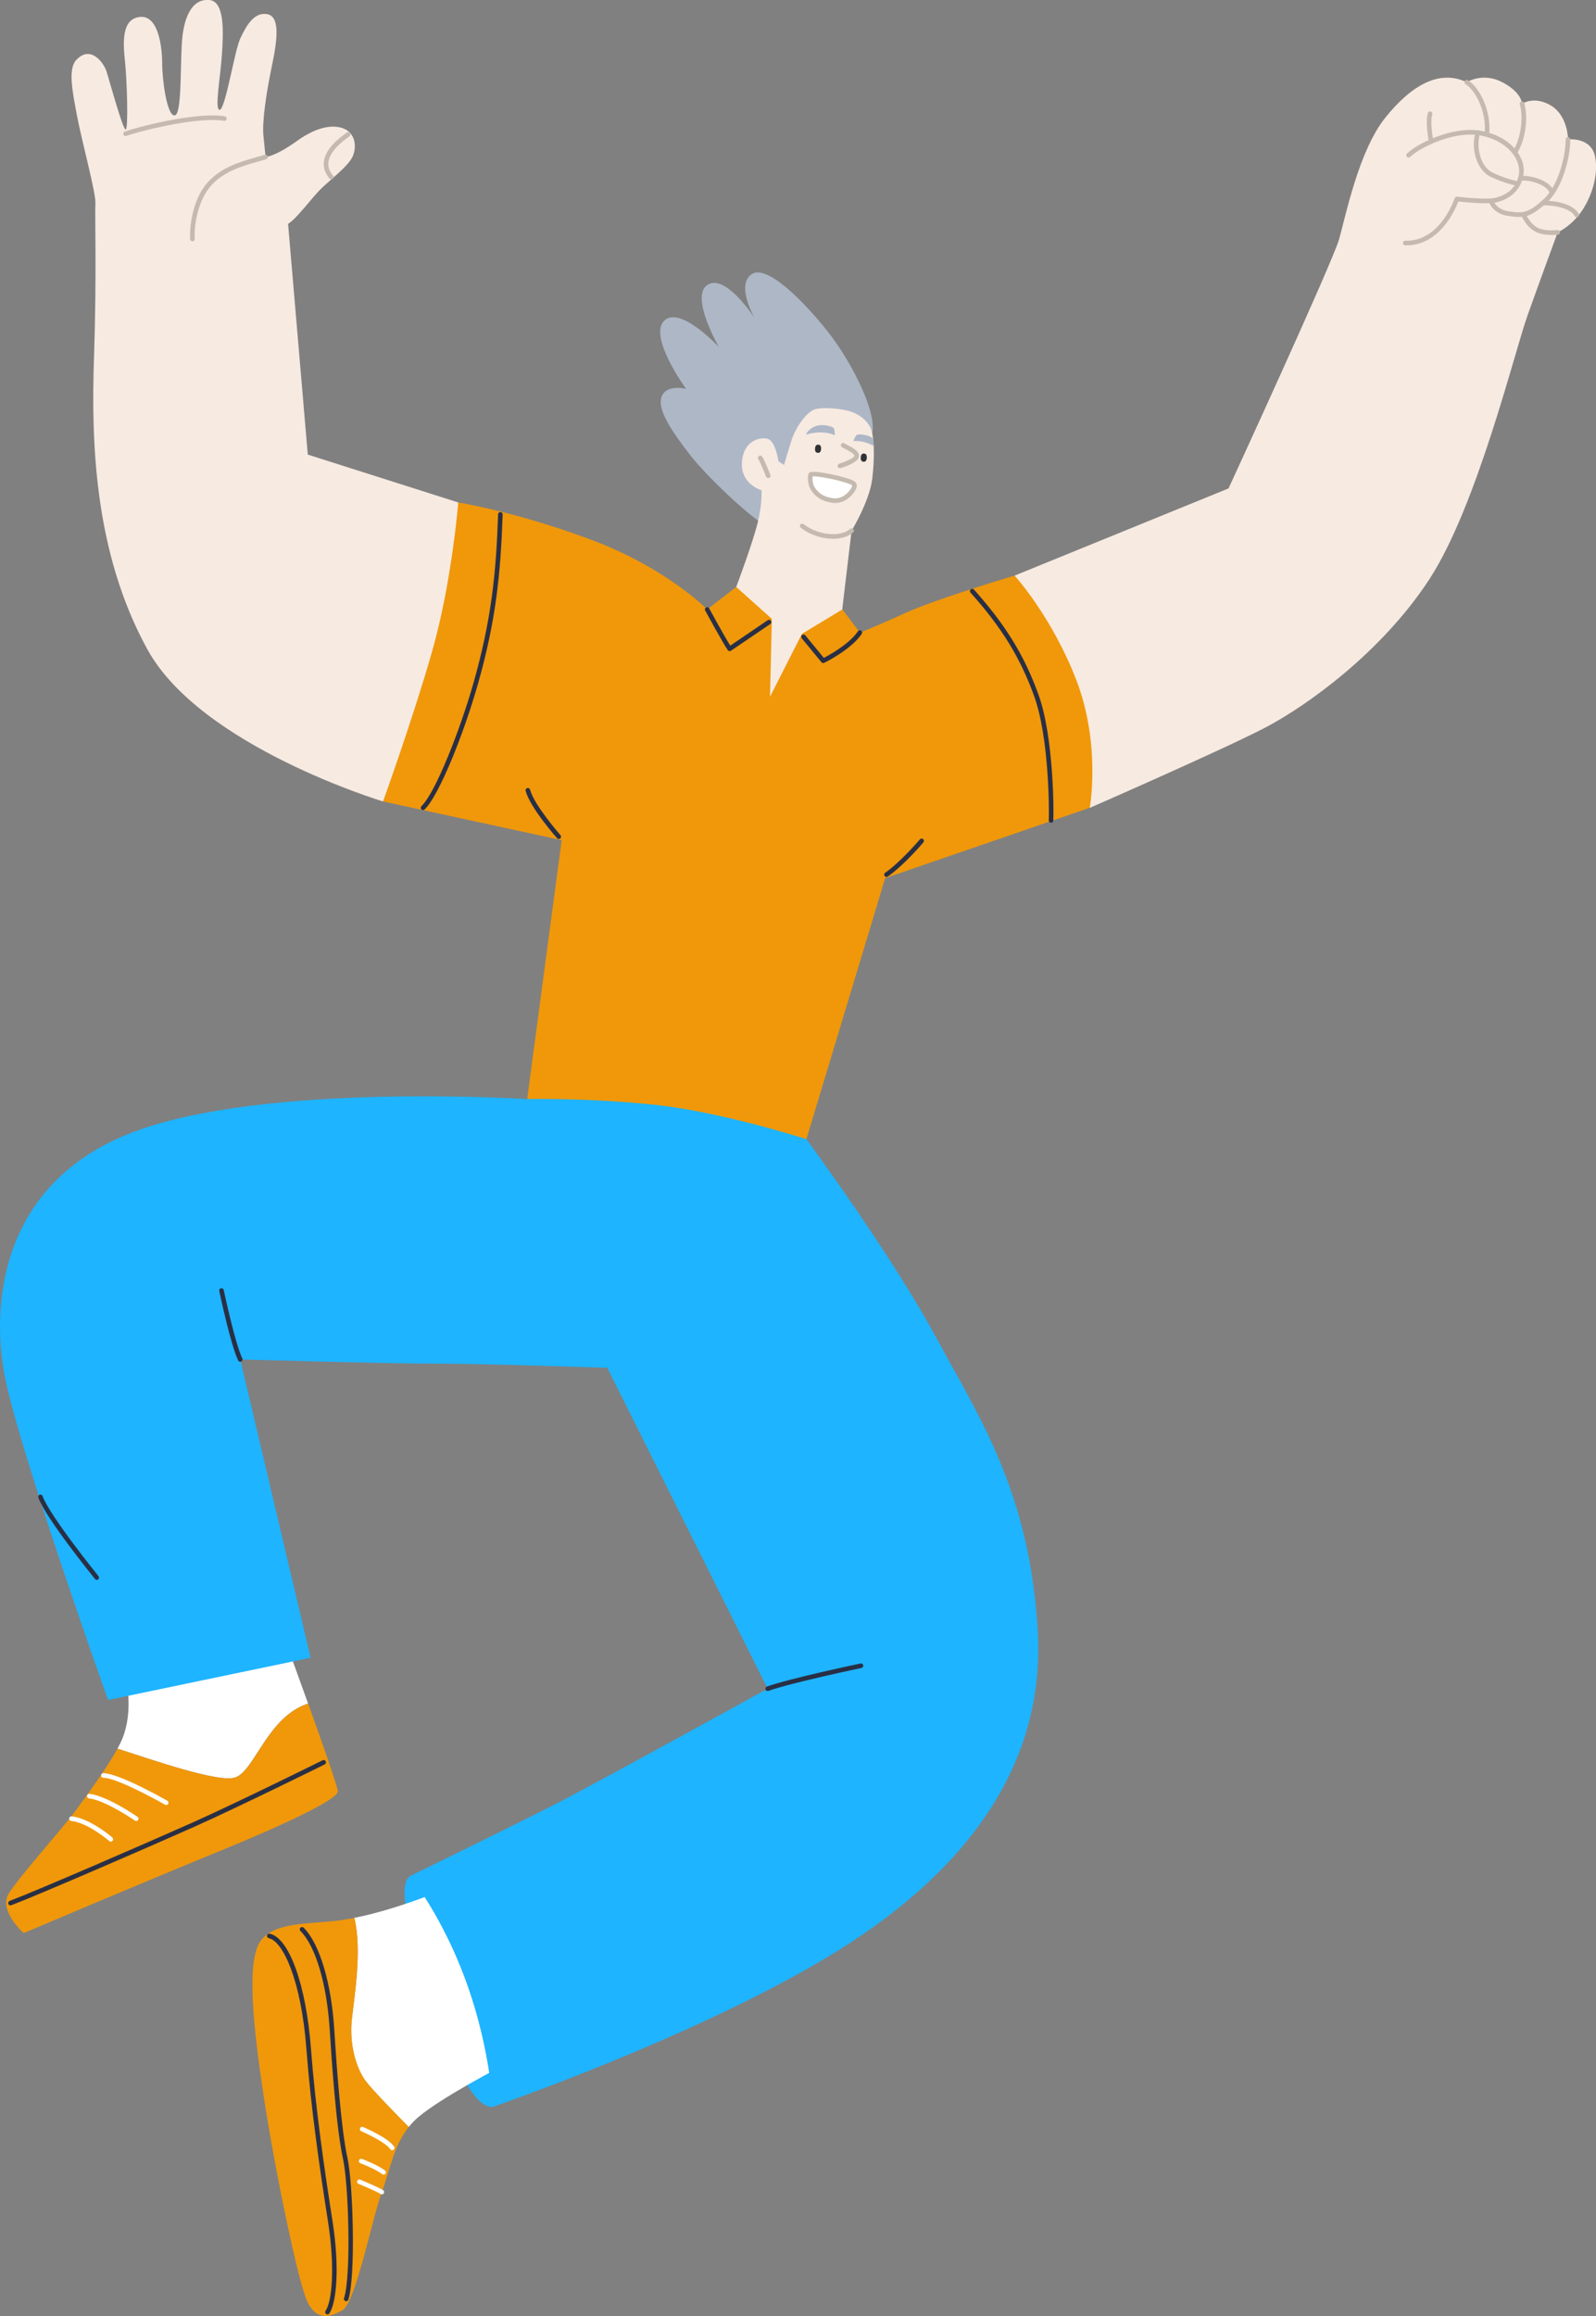 <svg xmlns="http://www.w3.org/2000/svg" id="Ebene_2" viewBox="0 0 284.27 412.31"><rect x="0" y="0" width="284.27" height="412.31" fill="#808080" stroke="none"/><g id="Ebene_1-2"><g><path d="m73.1,333.95c-3.59,2.17,3.09,19.71,4.93,25.39,1.84,5.68,6.18,16.37,9.85,15.7,3.67-.67-.5-19.21-3.84-27.72-3.34-8.52-10.94-13.36-10.94-13.36Z" style="fill:#1eb4ff;"></path><g><path d="m54.88,303.27c-7.22,2.34-9.49,11.89-12.93,13.14-2.97,1.08-15.36-3.31-21.03-5.11.43-.78.78-1.49.99-2.07,1.17-3.18,1.17-6.35.67-10.52l28.89-4.84s1.59,4.34,3.41,9.41Z" style="fill:#fff;"></path><path d="m60.16,318.92c0,1.34-8.52,5.51-21.21,10.69-12.69,5.18-34.74,14.53-34.74,14.53,0,0-4.51-4.01-2.67-7.01,1.84-3.01,9.52-11.52,11.86-14.7,1.91-2.59,5.6-7.63,7.53-11.12,5.67,1.8,18.06,6.19,21.03,5.11,3.44-1.25,5.7-10.8,12.93-13.14,2.43,6.78,5.28,14.88,5.28,15.65Z" style="fill:#f0980a;"></path><path d="m1.87,339.2c-.17,0-.32-.1-.38-.26-.08-.21.03-.45.24-.53,4.83-1.83,24.64-10.41,32.71-14.02,7.75-3.46,22.88-10.94,23.03-11.02.2-.1.45-.02.55.19.1.2.02.45-.19.55-.15.08-15.29,7.56-23.06,11.03-8.08,3.61-27.92,12.2-32.76,14.04-.05.02-.1.03-.15.03Z" style="fill:#292f44;"></path><path d="m29.6,321.33c-.07,0-.14-.02-.2-.05-.08-.05-8.45-4.79-10.99-4.79-.23,0-.41-.18-.41-.41s.18-.41.41-.41c2.75,0,11.04,4.7,11.39,4.9.2.11.27.36.15.56-.08.13-.21.21-.36.21Z" style="fill:#fff;"></path><path d="m24.25,324.17c-.08,0-.16-.02-.23-.07-.05-.04-5.29-3.62-8.16-3.94-.22-.03-.39-.23-.36-.45.02-.22.22-.39.45-.36,3.07.34,8.32,3.93,8.54,4.08.19.13.23.38.11.57-.08.12-.21.18-.34.18Z" style="fill:#fff;"></path><path d="m19.74,327.85c-.1,0-.19-.03-.27-.1-.04-.03-3.78-3.26-6.79-3.58-.22-.02-.39-.23-.36-.45.02-.22.22-.39.45-.36,3.26.34,7.08,3.63,7.24,3.77.17.15.19.41.04.58-.08.09-.19.14-.31.14Z" style="fill:#fff;"></path></g><g><path d="m88.72,368.19s-10.02,5.18-14.19,8.69c-.66.55-1.22,1.15-1.73,1.78-1.6-1.62-6.26-6.34-7.63-8.13-1.67-2.17-3.01-6.51-2.51-11.02.47-4.26,1.85-12.4.44-18.08,4.86-.96,9.76-2.66,13.25-3.97,0,0,6.68,8.68,7.85,14.03,1.17,5.34,4.51,16.7,4.51,16.7Z" style="fill:#fff;"></path><path d="m72.8,378.65c-2.69,3.39-3.38,7.78-4.79,11.58-1.67,4.51-4.67,19.71-7.01,21.04-2.34,1.33-4.51,1.83-6.18-1.34-1.67-3.18-6.02-24.55-7.85-36.74-1.84-12.19-3.18-24.22-.5-27.72,2.67-3.51,9.02-2.84,14.53-3.67.7-.11,1.4-.23,2.11-.37,1.4,5.67.03,13.81-.44,18.08-.5,4.51.84,8.85,2.51,11.02,1.37,1.79,6.02,6.51,7.63,8.13Z" style="fill:#f0980a;"></path><path d="m58.32,412.02c-.08,0-.16-.02-.23-.07-.19-.13-.23-.38-.1-.57,1.16-1.66,1.7-7.79.43-15.9-1.45-9.23-3.04-20.11-3.85-30.76-.91-12.05-4.13-19.13-6.69-19.67-.22-.05-.36-.26-.32-.48s.26-.36.48-.32c3.47.73,6.48,9.12,7.34,20.41.81,10.62,2.39,21.48,3.84,30.7,1.32,8.41.71,14.67-.57,16.5-.08.11-.21.17-.34.17Z" style="fill:#292f44;"></path><path d="m61.66,409.68s-.09,0-.13-.02c-.21-.07-.33-.3-.26-.52,1.31-3.92.83-20.3-.18-24.83-1.19-5.34-2.04-17.71-2.35-22.78-.5-8.24-2.51-15.05-5.23-17.77-.16-.16-.16-.42,0-.58s.42-.16.58,0c2.85,2.85,4.95,9.87,5.46,18.3.31,5.05,1.16,17.37,2.33,22.65,1.02,4.6,1.49,21.26.16,25.27-.06.17-.22.28-.39.28Z" style="fill:#292f44;"></path><path d="m69.85,382.79c-.13,0-.26-.06-.34-.18-.77-1.15-3.99-2.69-5.16-3.19-.21-.09-.31-.33-.22-.54.09-.21.33-.31.54-.22.18.08,4.47,1.9,5.53,3.49.13.19.07.44-.11.57-.07.05-.15.07-.23.07Z" style="fill:#fff;"></path><path d="m68.34,387.14c-.09,0-.17-.03-.25-.08-1.27-.96-3.88-1.94-3.91-1.95-.21-.08-.32-.32-.24-.53.08-.21.32-.32.53-.24.11.04,2.74,1.03,4.11,2.06.18.14.22.39.08.57-.08.11-.2.16-.33.16Z" style="fill:#fff;"></path><path d="m68.01,390.64c-.07,0-.14-.02-.2-.05-1.13-.65-3.93-1.8-3.96-1.81-.21-.09-.31-.33-.22-.53s.32-.31.53-.22c.12.05,2.88,1.19,4.05,1.86.2.11.26.36.15.56-.08.13-.21.21-.36.21Z" style="fill:#fff;"></path></g><g><path d="m180.7,102.48l38.12-15.53s18.54-40.25,19.71-44.42c1.17-4.18,3.51-15.7,8.18-21.54,4.68-5.85,9.69-8.68,14.53-6.35,0,0,2.84-1.84,6.35,0,3.51,1.84,3.51,3.84,3.51,3.84,0,0,2.17-1.5,5.18.33,3.01,1.84,3.01,6.01,3.01,6.01,0,0,4.18-.5,4.84,3.17.67,3.67-1,7.85-2.84,10.19-1.84,2.34-3.84,3.17-3.84,3.17,0,0-3.01,8.18-5.34,14.7-2.34,6.51-9.02,34.07-17.54,47.1-8.52,13.03-21.88,22.55-29.23,26.39-7.35,3.84-31.23,14.28-31.23,14.28l-13.4-41.33Z" style="fill:#f7eae1;"></path><path d="m264.83,24.22s-.03,0-.04,0c-.22-.02-.39-.22-.36-.45.41-3.92-1.7-7.76-3.4-8.79-.19-.12-.25-.37-.14-.56.12-.19.37-.25.56-.14,2.13,1.29,4.2,5.55,3.79,9.58-.02.21-.2.37-.41.37Z" style="fill:#c5baaf;"></path><path d="m250.5,43.68c-.07,0-.14,0-.21,0-.23,0-.4-.19-.4-.42,0-.23.19-.4.42-.4,6.24.17,8.76-7.49,8.79-7.57.06-.19.25-.31.44-.28.05,0,5.2.65,6.94.18,2.3-.63,3.67-2.01,4.05-4.1.48-2.62-1.98-6.03-6.77-6.96-4.99-.97-11.29,2.45-12.57,3.8-.15.16-.41.17-.58.02-.16-.15-.17-.41-.02-.58,1.53-1.63,8.09-5.06,13.32-4.05,5.36,1.04,7.98,4.83,7.42,7.91-.44,2.4-2.04,4.04-4.64,4.75-1.64.45-5.74.02-6.93-.12-.58,1.51-3.35,7.82-9.26,7.82Z" style="fill:#c5baaf;"></path><path d="m270.26,33.08s-.05,0-.08,0c-.09-.02-2.25-.44-4.69-1.62-2.61-1.26-3.55-5.27-2.63-8.01.07-.21.3-.33.52-.26.21.07.33.3.26.52-.79,2.37,0,5.95,2.21,7.02,2.34,1.13,4.47,1.55,4.49,1.55.22.04.37.26.32.48-.04.2-.21.33-.4.33Z" style="fill:#c5baaf;"></path><path d="m254.91,25.54c-.19,0-.36-.13-.4-.33-.03-.14-.7-3.44-.18-5.09.07-.22.3-.33.51-.27.22.07.33.3.27.51-.46,1.44.19,4.64.2,4.68.05.22-.1.44-.32.48-.03,0-.06,0-.08,0Z" style="fill:#c5baaf;"></path><path d="m269.88,27.42c-.08,0-.15-.02-.22-.07-.19-.12-.24-.38-.12-.57,1.31-2.03,1.86-5.86,1.16-8.2-.06-.22.06-.44.28-.51.22-.06.44.06.51.28.76,2.58.19,6.64-1.26,8.88-.08.12-.21.19-.34.19Z" style="fill:#c5baaf;"></path><path d="m270.55,38.62c-.57,0-1.18-.07-1.92-.18-2.79-.41-3.44-2.45-3.46-2.54-.06-.22.06-.44.27-.51.22-.06.44.06.51.27.02.06.54,1.64,2.8,1.97,2.5.37,3.42.36,6.18-2.15,2.69-2.45,3.94-7.81,3.94-10.66,0-.23.18-.41.41-.41s.41.18.41.41c0,3.08-1.3,8.61-4.2,11.26-2.16,1.97-3.34,2.54-4.93,2.54Z" style="fill:#c5baaf;"></path><path d="m276.37,41.82c-.74,0-1.71-.08-2.51-.4-1.51-.62-2.18-1.76-2.83-2.86-.11-.19-.05-.45.15-.56.2-.11.45-.05.56.15.61,1.03,1.18,2.01,2.43,2.52,1.26.52,3.2.29,3.22.29.23-.03.43.13.46.36.03.22-.13.43-.36.46-.04,0-.5.06-1.12.06Z" style="fill:#c5baaf;"></path><path d="m280.84,38.69c-.15,0-.29-.08-.36-.22-.76-1.42-3.76-1.98-5.64-1.91-.23,0-.41-.17-.42-.4,0-.23.17-.41.4-.42,2.02-.06,5.4.51,6.39,2.34.11.2.03.45-.17.55-.06.03-.13.05-.19.05Z" style="fill:#c5baaf;"></path><path d="m276.4,34.62c-.17,0-.33-.1-.39-.27-.55-1.55-3.74-2.4-5.12-2.18-.22.04-.43-.12-.47-.34-.04-.22.12-.43.34-.47,1.64-.26,5.31.7,6.02,2.71.08.21-.03.45-.25.52-.05.02-.09.02-.14.02Z" style="fill:#c5baaf;"></path></g><path d="m131.14,104.48l-5.18,4.01s-7.26-7.39-20.67-12.4c-13.4-5.01-23.67-6.64-23.67-6.64l-13.4,53.23,31.82,6.89-6.14,46.09,49.73,7.14,14.03-46.47,36.45-12.53s2-11.27-2.38-22.67c-4.38-11.4-11.02-18.66-11.02-18.66,0,0-13.9,4.13-19.41,6.64-5.51,2.51-8.14,3.51-8.14,3.51l-3.13-4.13-18.87-4.01Z" style="fill:#f0980a;"></path><g><path d="m136.07,93.37c-2.67-1.5-10.19-8.52-13.28-12.53-3.09-4.01-5.85-8.02-4.93-10.27.92-2.25,4.34-1.34,4.34-1.34,0,0-6.76-9.27-3.92-12.11s9.77,4.68,9.77,4.68c0,0-5.26-9.1-2-11.11,3.26-2,8.35,5.93,8.35,5.93,0,0-3.34-5.76-.58-7.77,2.76-2,9.6,5.09,13.69,10.27,4.09,5.18,9.69,15.7,7.43,19.12-2.25,3.42-18.87,15.11-18.87,15.11Z" style="fill:#aeb7c6;"></path><path d="m135.65,87.28s-3.67-1-3.51-4.84c.17-3.84,3.01-4.68,4.51-4.34,1.5.33,2,4.01,2,4.01l1,.67s.8-2.78,1.38-4.55c.67-2.05,2.67-5.09,4.34-5.43,1.67-.33,4.63-.04,6.14.46s2.84,1.5,3.51,2.84c.67,1.34.84,5.18.33,9.19-.5,4.01-3.67,9.19-3.67,9.19l-1.67,14.03-7.18,4.34-5.68,11.19.33-13.86-6.35-5.68s3.01-8.02,3.84-11.52c.84-3.51.67-5.68.67-5.68Z" style="fill:#f7eae1;"></path><path d="m146.25,79.92c-.03.48-.22.72-.58.7s-.53-.28-.5-.76c.03-.48.22-.72.58-.7.36.02.53.28.5.76Z" style="fill:#303336;"></path><path d="m154.39,81.5c-.03.48-.22.72-.58.7s-.53-.28-.5-.76c.03-.48.22-.72.58-.7s.53.28.5.76Z" style="fill:#303336;"></path><path d="m149.59,83.35c-.18,0-.34-.11-.39-.29-.07-.22.06-.44.27-.51,1.36-.42,2.66-1.07,2.72-1.38.06-.38-1.22-1.02-1.7-1.27-.21-.11-.4-.2-.53-.28-.19-.12-.26-.37-.14-.56.12-.19.37-.26.56-.14.12.07.29.16.48.26.96.49,2.28,1.16,2.13,2.12-.15.98-2.35,1.76-3.29,2.04-.04.01-.08.02-.12.02Z" style="fill:#c5baaf;"></path><path d="m143.56,77.37c0-.32,1-1.56,2.52-1.68,1.13-.09,2.3.31,2.43.55.24.44.17,1.25.17,1.25-1.29-.6-3.05-.72-5.12-.12Z" style="fill:#aeb7c6;"></path><path d="m155.5,78.04c-.16-.12-.34-.23-.54-.32-.99-.44-2.18-.45-2.38-.27-.36.32-.55,1.08-.55,1.08,1.06-.1,2.29.16,3.57.84-.02-.48-.06-.92-.11-1.33Z" style="fill:#aeb7c6;"></path><g><path d="m144.37,84.52c.13-.4,3.76.29,5.26.71,1.5.42,2.59.67,2.55,1.29-.04.63-1.59,2.88-3.8,2.59-2.21-.29-3.05-1.29-3.59-2.09-.54-.79-.54-2.13-.42-2.51Z" style="fill:#fff;"></path><path d="m148.78,89.55c-.15,0-.3,0-.45-.03-2.25-.3-3.22-1.31-3.87-2.26-.62-.91-.63-2.37-.47-2.87h0c.14-.4.55-.54,2.57-.23,1.06.17,2.37.44,3.19.67l.31.09c1.51.41,2.6.71,2.54,1.63-.03.48-.57,1.39-1.4,2.07-.53.44-1.36.92-2.41.92Zm-4.05-4.74c-.05.43,0,1.4.4,1.98.54.79,1.28,1.65,3.31,1.91.97.13,1.75-.32,2.23-.71.74-.6,1.09-1.32,1.11-1.5.02-.25-1.11-.56-1.94-.79l-.31-.09c-1.46-.41-4.08-.87-4.79-.81Zm-.36-.29h0,0Z" style="fill:#c5baaf;"></path></g><path d="m148.35,95.91c-1.92,0-4.06-.67-5.72-1.96-.18-.14-.21-.4-.07-.57.14-.18.39-.21.57-.07,2.57,1.98,6.52,2.39,8.29.85.17-.15.43-.13.58.04.15.17.13.43-.04.58-.88.77-2.18,1.14-3.6,1.14Z" style="fill:#c5baaf;"></path><path d="m136.82,85.1c-.16,0-.32-.1-.38-.26-.26-.68-1.02-2.57-1.37-3.09-.13-.19-.08-.44.11-.57.19-.13.44-.08.57.11.47.69,1.36,3,1.46,3.26.08.21-.02.45-.24.53-.05.02-.1.03-.15.03Z" style="fill:#c5baaf;"></path></g><g><path d="m13.61,10.66c2.51-2.72,4.89.5,5.39,2.13.5,1.63,2.88,10.27,3.38,10.27s.25-8.77-.13-12.28c-.38-3.51-.5-7.52,2.76-7.77s3.88,5.51,3.88,8.39.88,9.39,2.25,9.14c1.38-.25.88-10.4,1.38-14.28.5-3.88,2-6.51,4.76-6.26,2.76.25,2.51,5.64,2.25,9.64-.25,4.01-1.38,10.02-.38,9.9,1-.13,2.63-10.52,3.63-12.65,1-2.13,2.38-4.76,4.76-4.38,2.38.38,1.88,4.51.88,9.27-1,4.76-1.75,9.9-1.5,12.4.25,2.51.38,3.76.38,3.76,0,0,1.63,0,5.64-2.88,4.01-2.88,7.01-2.88,8.64-2,1.63.88,2,3.01,1.25,4.76-.75,1.75-4.13,4.26-5.76,5.89-1.63,1.63-4.26,5.26-5.76,6.14l3.51,41.08,26.8,8.52s-1.13,14.15-4.63,26.43c-3.51,12.28-8.77,26.8-8.77,26.8,0,0-32.44-9.77-41.96-27.06-9.52-17.29-10.02-37.08-9.52-51.86.5-14.78.13-25.8.25-27.56.13-1.75-2.38-10.9-3.26-15.53-.88-4.63-1.63-8.39-.13-10.02Z" style="fill:#f7eae1;"></path><path d="m34.27,42.95c-.21,0-.39-.16-.41-.38-.11-1.59.22-6.84,3.11-10.07,2.48-2.77,5.83-3.71,9.07-4.62.39-.11.77-.22,1.14-.32.22-.06.44.06.51.28.06.22-.06.44-.28.51-.38.11-.76.22-1.15.33-3.13.88-6.36,1.79-8.68,4.38-2.5,2.8-3.04,7.59-2.9,9.47.02.23-.15.42-.38.44,0,0-.02,0-.03,0Z" style="fill:#c5baaf;"></path><path d="m59.01,31.93c-.12,0-.23-.05-.31-.14-.81-.95-1.15-1.98-1.01-3.06.3-2.26,2.69-4.18,4.09-5.13.19-.13.44-.08.57.11.13.19.08.44-.11.57-1.28.87-3.48,2.62-3.74,4.56-.11.85.15,1.64.82,2.42.15.17.13.43-.04.58-.08.07-.17.1-.27.1Z" style="fill:#c5baaf;"></path><path d="m22.37,24.22c-.17,0-.33-.11-.39-.28-.07-.21.04-.45.26-.52,3.88-1.29,13.38-3.49,17.8-2.71.22.04.37.25.33.47-.04.22-.25.37-.47.33-4.08-.72-13.35,1.33-17.4,2.68-.04.01-.09.02-.13.02Z" style="fill:#c5baaf;"></path></g><g><path d="m129.97,115.91c-.13,0-.26-.06-.34-.17-.88-1.26-3.9-6.82-4.03-7.05-.11-.2-.03-.45.16-.55.2-.11.45-.03.55.16.03.05,2.69,4.95,3.76,6.64l6.67-4.53c.19-.13.44-.08.57.11.13.19.08.44-.11.57l-7.01,4.76c-.07.05-.15.07-.23.07Z" style="fill:#292f44;"></path><path d="m146.63,118.04c-.12,0-.24-.05-.32-.15l-3.51-4.26c-.14-.17-.12-.43.06-.58.17-.14.43-.12.58.06l3.3,4.01c1.03-.54,4.54-2.48,6.07-4.73.13-.19.38-.24.57-.11.19.13.23.38.11.57-1.92,2.81-6.48,5.05-6.67,5.15-.06.03-.12.04-.18.04Z" style="fill:#292f44;"></path><path d="m157.9,156.12c-.13,0-.26-.06-.34-.18-.13-.19-.08-.44.1-.57,2.8-1.95,6.15-5.9,6.18-5.94.15-.17.4-.19.58-.05.17.15.19.4.05.58-.14.17-3.45,4.07-6.34,6.08-.07.05-.15.07-.23.07Z" style="fill:#292f44;"></path><path d="m99.53,149.36c-.11,0-.23-.05-.31-.14-.2-.22-4.83-5.49-5.6-8.43-.06-.22.07-.44.29-.5.22-.06.44.07.5.29.72,2.75,5.38,8.05,5.42,8.1.15.17.13.43-.04.58-.08.07-.17.1-.27.1Z" style="fill:#292f44;"></path><path d="m75.36,144.22c-.11,0-.22-.04-.3-.13-.16-.16-.15-.42.01-.58,2.45-2.33,6.86-13.46,9.28-21.99,3.17-11.18,4.01-19.45,4.37-29.96,0-.23.19-.4.42-.39.23,0,.4.2.39.42-.36,10.58-1.2,18.9-4.4,30.16-2.5,8.81-6.92,19.9-9.51,22.36-.08.08-.18.11-.28.11Z" style="fill:#292f44;"></path><path d="m187.21,146.47s-.02,0-.03,0c-.23-.01-.4-.21-.38-.43.09-1.51.08-14.72-2.61-22.13-2.48-6.85-5.76-12.18-11.32-18.4-.15-.17-.14-.43.03-.58.17-.15.43-.14.58.03,5.63,6.3,8.96,11.71,11.48,18.67,2.73,7.54,2.75,20.93,2.65,22.46-.01.22-.19.38-.41.38Z" style="fill:#292f44;"></path></g><path d="m93.9,195.67s-46.34-3.01-69.89,5.76C.45,210.2-1.55,231.49.71,244.27c2.25,12.78,18.54,58.37,18.54,58.37l36.07-7.52-12.53-53.11s25.8.75,34.82.75,30.56.75,30.56.75l28.56,57.12s-29.56,16.28-36.83,20.04c-7.26,3.76-26.8,13.28-26.8,13.28,8.65,12.05,13.37,25.82,14.78,41.08,0,0,35.07-12.02,59.37-26.55,24.3-14.53,39.08-33.82,37.58-58.37-1.5-24.55-10.27-37.58-18.29-52.36-8.02-14.78-22.92-34.95-22.92-34.95,0,0-15.16-4.89-27.18-6.14-12.02-1.25-22.55-1-22.55-1Z" style="fill:#1eb4ff;"></path><path d="m42.79,242.42c-.15,0-.3-.08-.37-.23-1.34-2.77-3.29-11.98-3.37-12.37-.05-.22.1-.44.32-.48.22-.04.44.09.48.32.02.09,2.01,9.5,3.31,12.18.1.2.01.45-.19.55-.06.03-.12.04-.18.04Z" style="fill:#292f44;"></path><path d="m136.73,301.04c-.17,0-.32-.1-.38-.27-.08-.21.03-.45.25-.52,3.91-1.41,16.15-4,16.67-4.11.22-.04.44.09.48.32s-.1.44-.32.48c-.13.03-12.71,2.68-16.56,4.08-.05.02-.09.02-.14.02Z" style="fill:#292f44;"></path><path d="m17.24,281.25c-.12,0-.24-.05-.32-.15-.36-.44-8.74-10.79-10.09-14.48-.08-.21.03-.45.24-.52.21-.08.45.03.52.25,1.3,3.57,9.87,14.14,9.95,14.24.14.18.12.43-.06.58-.08.06-.17.09-.26.09Z" style="fill:#292f44;"></path></g></g></svg>